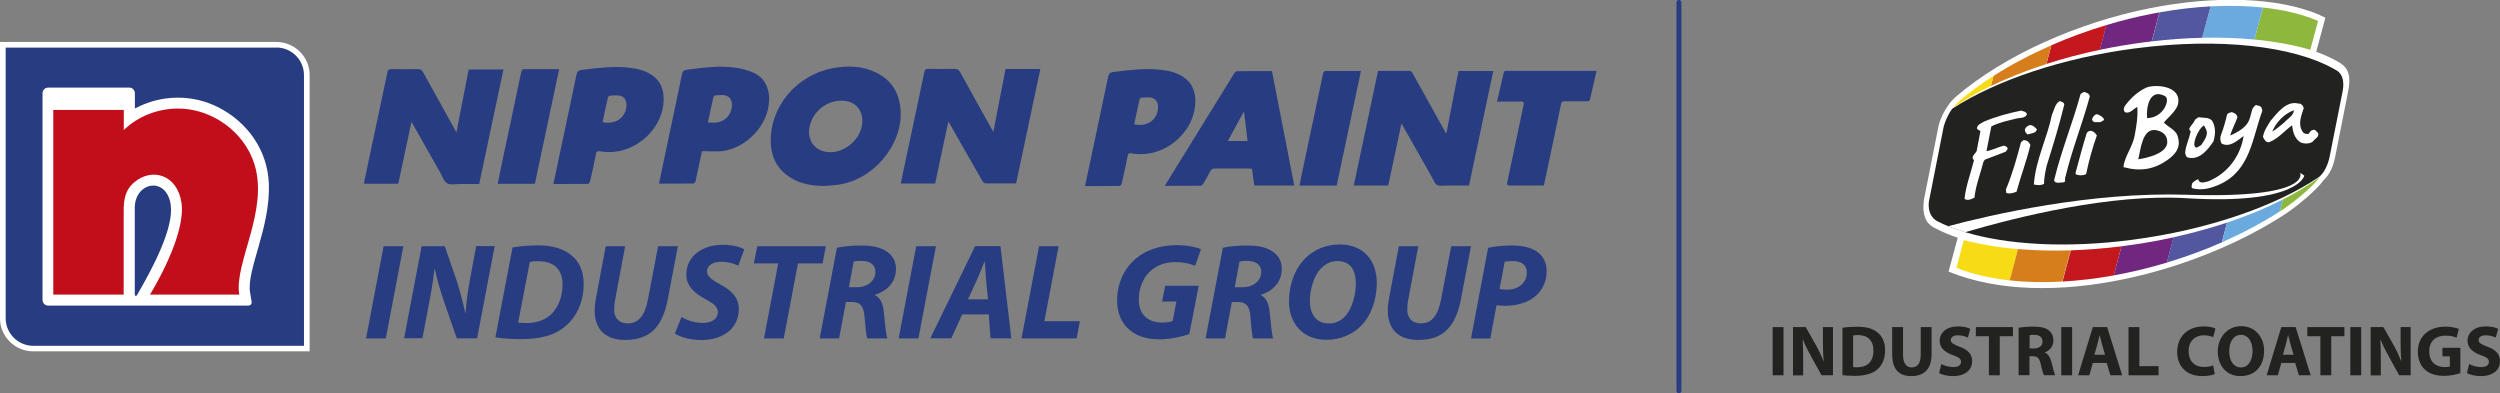 <?xml version="1.0" encoding="UTF-8"?><svg id="Layer_2" xmlns="http://www.w3.org/2000/svg" viewBox="0 0 216.3 34.03"><rect x="0" y="0" width="216.3" height="34.03" fill="#808080" stroke="none"/><defs><style>.cls-1{fill:none;stroke:#283d81;stroke-linecap:round;stroke-miterlimit:10;stroke-width:.43px;}.cls-2{fill:#f7dc15;}.cls-3,.cls-4{fill:#fff;}.cls-5{fill:#6baadf;}.cls-6{fill:#c3181e;}.cls-7{fill:#d67d1c;}.cls-8{fill:#222221;}.cls-9{fill:#71267f;}.cls-10{fill:#283d81;}.cls-11{fill:#52579f;}.cls-12{fill:#c20e1a;}.cls-12,.cls-13,.cls-4{fill-rule:evenodd;}.cls-13{fill:#8eb73d;}</style></defs><g id="katman_1"><path class="cls-3" d="m23.91,3.63H0s0,23.91,0,23.91c0,1.58,1.3,2.86,2.88,2.86h23.91V6.49c0-1.58-1.3-2.86-2.88-2.86Z"/><path class="cls-10" d="m23.91,4.12H.49s0,23.42,0,23.42c0,1.31,1.08,2.38,2.39,2.38h23.42V6.49c0-1.31-1.08-2.38-2.39-2.38Z"/><path class="cls-4" d="m11.66,25.47v-7.48c0-2.25,2.74-2.78,3.11-.28.29,2.03-1.6,5.56-2.91,7.81-.07.13-.19.11-.19-.04m0-16.09v-.9h0v-.41c0-.27-.2-.5-.48-.5h-7.03c-.26,0-.48.22-.48.48v17.9c0,.26.22.48.48.48h17.27c.27,0,.38-.13.33-.4l-.12-.72c-.34-1.94,1.78-5.63,1.62-9.46-.12-2.88-1.86-5.3-4.38-6.58-2.27-1.15-4.96-1.1-7.21.11Z"/><path class="cls-12" d="m4.62,9.51h6.09v1.74c1.26-1.22,2.95-1.84,4.65-1.86,2.94-.02,5.79,2,6.66,4.84,1.24,4.02-1.78,8.54-1.32,11.26h-7.72c2.12-3.58,2.94-6.33,2.73-7.89-.34-2.5-2.56-3.13-4.09-1.83-.82.69-.92,1.54-.92,2.54v7.18h-6.09v-15.98Z"/><path class="cls-10" d="m39.49,11.45c.36-1.83.71-3.63,1.06-5.44,1.01,0,1.99,0,3.01,0-.7,3.3-1.4,6.59-2.1,9.91-.56,0-1.11,0-1.66,0-.38,0-.82.1-1.11-.06-.28-.16-.41-.59-.59-.91-.77-1.35-1.53-2.71-2.3-4.06-.06-.1-.11-.2-.2-.35-.39,1.83-.76,3.6-1.14,5.36-1,0-1.98,0-2.98,0,.15-.72.29-1.41.44-2.11.53-2.51,1.07-5.02,1.6-7.53.04-.21.12-.28.34-.28.77.01,1.55.01,2.32,0,.21,0,.31.07.41.24.91,1.65,1.83,3.29,2.74,4.94.05.08.09.17.15.28Z"/><path class="cls-10" d="m87.91,15.87c-.9,0-1.77,0-2.64,0-.09,0-.21-.11-.27-.2-.92-1.61-1.84-3.22-2.76-4.83-.05-.09-.11-.18-.19-.32-.39,1.82-.76,3.58-1.14,5.36-1,0-1.97,0-2.98,0,.13-.63.26-1.24.39-1.85.55-2.59,1.11-5.19,1.65-7.79.05-.23.14-.29.36-.28.76.01,1.51.01,2.27,0,.22,0,.35.06.46.26.91,1.65,1.82,3.3,2.74,4.94.04.08.08.15.14.26.36-1.84.71-3.64,1.06-5.45h3.01c-.7,3.31-1.4,6.61-2.1,9.91Z"/><path class="cls-10" d="m71.29,16.09c-1.19-.01-2.31-.23-3.27-.98-.87-.68-1.28-1.61-1.33-2.69-.14-3.22,2.3-5.96,5.36-6.52,1.3-.24,2.59-.21,3.8.4,1.33.67,1.97,1.78,2.07,3.25.2,2.93-2.35,6.13-5.63,6.46-.33.03-.65.06-.98.08Zm3.32-5.57c.03-.96-.57-1.68-1.49-1.79-1.51-.19-2.94.95-3.11,2.47-.1.93.43,1.7,1.31,1.91,1.53.36,3.24-.98,3.29-2.59Z"/><path class="cls-10" d="m47.88,15.91c.14-.65.27-1.27.4-1.89.53-2.51,1.07-5.02,1.59-7.53.06-.27.15-.4.44-.44,1.37-.17,2.75-.35,4.14-.19.71.08,1.39.24,1.99.66.74.51.99,1.26.98,2.11-.02,2.38-2.23,4.53-4.73,4.53-.27,0-.54-.03-.81-.07-.19-.03-.27,0-.31.2-.16.8-.33,1.61-.52,2.41-.02.08-.11.21-.17.21-.99.01-1.97.01-2.99.01Zm4.25-5.34c1,.2,1.79-.24,2.02-1.08.16-.6-.03-1.11-.51-1.21-.28-.06-.59-.02-.89,0-.06,0-.15.11-.16.19-.16.69-.3,1.39-.46,2.11Z"/><path class="cls-10" d="m60.73,13.09c-.16.77-.33,1.56-.5,2.35-.02.09-.02.2-.06.28-.04.07-.12.16-.18.16-.98.01-1.95,0-2.97.01.11-.55.22-1.08.33-1.6.55-2.61,1.11-5.23,1.65-7.84.05-.26.14-.38.43-.42,1.38-.17,2.77-.37,4.16-.18.54.07,1.09.22,1.58.43.95.41,1.4,1.32,1.38,2.35-.06,2.31-2.07,4.19-4.03,4.44-.57.07-1.15.01-1.78.01Zm.52-2.48c.23,0,.42,0,.6,0,.69-.02,1.26-.47,1.43-1.14.16-.61-.05-1.12-.55-1.22-.27-.05-.56-.02-.83,0-.06,0-.16.1-.18.17-.16.7-.31,1.41-.47,2.18Z"/><path class="cls-10" d="m43.06,15.9c.11-.53.21-1.05.32-1.57.57-2.69,1.15-5.38,1.71-8.07.04-.2.1-.29.33-.28.97.01,1.93,0,2.96,0-.71,3.33-1.4,6.62-2.1,9.92h-3.22Z"/><path class="cls-10" d="m121.25,10.7c-.39,1.82-.76,3.58-1.14,5.35-.99,0-1.96,0-2.98,0,.7-3.31,1.4-6.61,2.1-9.92.93,0,1.84,0,2.75,0,.09,0,.2.13.25.23.92,1.64,1.83,3.29,2.75,4.94.05.08.09.17.15.28.36-1.83.71-3.63,1.06-5.44,1.01,0,1.99,0,3.01,0-.7,3.3-1.4,6.59-2.1,9.91-.62,0-1.23,0-1.83,0-.32,0-.69.08-.94-.05-.23-.13-.34-.5-.49-.76-.8-1.41-1.6-2.82-2.4-4.23-.05-.09-.11-.18-.18-.31Z"/><path class="cls-10" d="m110.05,6.15c.64,3.31,1.28,6.59,1.93,9.9-1.16,0-2.3,0-3.46,0-.07-.48-.13-.96-.2-1.45-.1,0-.18-.02-.27-.02-.98,0-1.96,0-2.94,0-.19,0-.3.05-.39.22-.19.37-.39.73-.61,1.09-.05.08-.17.18-.25.18-1.01.01-2.01,0-3.07.01.05-.1.08-.17.13-.24,1.95-3.16,3.9-6.32,5.85-9.47.06-.09.18-.21.27-.21.99-.02,1.97-.01,3.01-.01Zm-2.11,6.06c-.1-.86-.2-1.68-.31-2.58-.49.9-.93,1.71-1.39,2.56.14,0,.22.01.31.01.45,0,.9,0,1.39,0Z"/><path class="cls-10" d="m93.88,16.09c.14-.65.27-1.27.4-1.89.53-2.51,1.07-5.02,1.59-7.53.06-.27.15-.4.44-.44,1.37-.17,2.75-.35,4.14-.19.71.08,1.39.24,1.99.66.74.51.99,1.26.98,2.11-.02,2.38-2.23,4.53-4.73,4.53-.27,0-.54-.03-.81-.07-.19-.03-.27,0-.31.2-.16.8-.33,1.61-.52,2.41-.02.08-.11.21-.17.21-.99.01-1.97.01-2.99.01Zm4.25-5.34c.96.22,1.79-.22,2.01-1.07.16-.62-.03-1.13-.53-1.23-.28-.06-.57-.01-.86,0-.06,0-.14.08-.15.13-.16.72-.32,1.44-.47,2.16Z"/><path class="cls-10" d="m115.65,16.06c-1.09,0-2.14,0-3.22,0,.11-.53.21-1.05.32-1.57.57-2.69,1.15-5.38,1.71-8.07.04-.2.1-.29.33-.28.97.01,1.93,0,2.96,0-.71,3.33-1.4,6.62-2.1,9.92Z"/><path class="cls-10" d="m138.13,6.13c-2.51,0-5.02,0-7.53,0,0,0,0,0,0,0h-.33c-.07,0-.14.05-.16.13l-.59,2.53h0s0,0,0,0c.73,0,1.44,0,2.16,0,.1,0,.18.09.16.19-.49,2.31-.97,4.59-1.45,6.88-.02.1.06.19.16.19,1.02,0,2.01,0,3.01,0,.02-.07.05-.13.06-.2.48-2.27.97-4.55,1.44-6.83.04-.22.13-.26.33-.26.53,0,1.06,0,1.59,0h0s.04,0,.04,0c.07,0,.13,0,.2,0,.02,0,.05,0,.07,0h.11c.07,0,.14-.05.16-.13l.58-2.52h0Z"/><path class="cls-10" d="m34.9,21.3l-1.52,7.98h-1.71l1.52-7.98h1.71Z"/><path class="cls-10" d="m34.96,29.28l1.52-7.98h2l1.05,3.04c.32,1.02.53,1.85.72,2.72h.04c.04-.82.15-1.69.37-2.87l.54-2.9h1.6l-1.52,7.98h-1.76l-1.11-3.19c-.36-1.08-.57-1.81-.78-2.78h-.04c-.08.78-.27,1.92-.51,3.17l-.53,2.79h-1.59Z"/><path class="cls-10" d="m44.34,21.41c.69-.12,1.43-.18,2.21-.18,1.24,0,2.23.29,2.9.87.65.53,1.05,1.31,1.05,2.5,0,1.55-.65,2.88-1.63,3.67-.92.75-2.1,1.07-3.82,1.07-.96,0-1.79-.08-2.19-.15l1.48-7.77Zm.49,6.5c.2.02.45.04.75.04.92,0,1.74-.32,2.26-.92.54-.62.83-1.46.83-2.42,0-1.27-.7-2.01-2.11-2.01-.3,0-.54.02-.72.06l-1.01,5.26Z"/><path class="cls-10" d="m54.09,21.3l-.86,4.59c-.06.27-.09.59-.09.94,0,.65.4,1.15,1.16,1.15.9,0,1.48-.59,1.76-2.07l.88-4.61h1.71l-.86,4.53c-.46,2.42-1.52,3.58-3.69,3.58-1.65.01-2.65-.85-2.65-2.55,0-.34.05-.73.12-1.11l.84-4.45h1.71Z"/><path class="cls-10" d="m58.96,27.43c.47.28,1.15.51,1.88.51.66,0,1.27-.31,1.27-.92,0-.46-.34-.75-1.08-1.14-.84-.45-1.65-1.08-1.65-2.11,0-1.62,1.4-2.59,3.14-2.59.97,0,1.54.21,1.88.39l-.53,1.42c-.26-.14-.83-.35-1.48-.34-.81,0-1.22.39-1.22.83,0,.46.49.76,1.16,1.14.97.5,1.59,1.15,1.59,2.11,0,1.78-1.47,2.69-3.24,2.69-1.11-.01-1.91-.3-2.29-.57l.57-1.41Z"/><path class="cls-10" d="m67.33,22.79h-2.11l.3-1.49h5.93l-.28,1.49h-2.13l-1.23,6.49h-1.71l1.23-6.49Z"/><path class="cls-10" d="m72.4,21.44c.53-.13,1.34-.2,2.13-.2s1.54.11,2.1.46c.52.31.89.82.89,1.55,0,1.18-.78,1.93-1.81,2.26v.04c.47.21.69.73.76,1.46.11.9.17,1.94.31,2.27h-1.75c-.07-.21-.15-.9-.23-1.88-.08-.97-.41-1.27-1.09-1.27h-.52l-.59,3.15h-1.68l1.49-7.84Zm1.04,3.41h.7c.92,0,1.6-.56,1.6-1.34,0-.65-.53-.94-1.22-.94-.32,0-.52.02-.66.06l-.41,2.21Z"/><path class="cls-10" d="m80.98,21.3l-1.52,7.98h-1.71l1.52-7.98h1.71Z"/><path class="cls-10" d="m83.25,27.2l-.94,2.07h-1.82l3.88-7.98h2.19l.94,7.98h-1.8l-.15-2.07h-2.3Zm2.23-1.3l-.17-1.72c-.02-.44-.07-1.08-.11-1.56h-.02c-.2.48-.43,1.1-.64,1.56l-.79,1.72h1.73Z"/><path class="cls-10" d="m89.88,21.3h1.71l-1.23,6.49h3.07l-.28,1.49h-4.77l1.52-7.98Z"/><path class="cls-10" d="m102.89,28.91c-.6.2-1.57.45-2.58.45-1.09,0-2-.28-2.65-.88-.64-.56-1.01-1.44-1.01-2.46,0-1.49.6-2.78,1.62-3.65.9-.75,2.14-1.16,3.53-1.16,1.03,0,1.8.2,2.11.36l-.51,1.43c-.36-.17-.98-.32-1.69-.32-.79,0-1.49.22-2.02.64-.7.54-1.16,1.49-1.16,2.58,0,1.34.79,2.01,2.05,2.01.4,0,.68-.06.88-.14l.32-1.68h-1.24l.27-1.36h2.9l-.81,4.18Z"/><path class="cls-10" d="m105.78,21.44c.53-.13,1.34-.2,2.13-.2s1.54.11,2.1.46c.52.31.89.82.89,1.55,0,1.18-.78,1.93-1.81,2.26v.04c.47.21.69.73.76,1.46.11.9.17,1.94.31,2.27h-1.75c-.07-.21-.15-.9-.22-1.88-.08-.97-.41-1.27-1.09-1.27h-.52l-.59,3.15h-1.68l1.49-7.84Zm1.04,3.41h.7c.92,0,1.6-.56,1.6-1.34,0-.65-.53-.94-1.22-.94-.32,0-.52.02-.66.06l-.41,2.21Z"/><path class="cls-10" d="m119.12,24.49c0,1.46-.51,2.88-1.42,3.76-.75.72-1.75,1.15-2.95,1.15-2.07,0-3.23-1.47-3.23-3.33,0-1.45.53-2.88,1.47-3.78.75-.71,1.76-1.14,2.91-1.14,2.11,0,3.22,1.42,3.22,3.33Zm-4.8-1.3c-.64.63-.99,1.87-.99,2.83,0,1.12.51,1.97,1.67,1.97.51,0,.97-.21,1.34-.58.63-.63.97-1.94.97-2.87,0-1-.35-1.95-1.61-1.95-.53,0-1.01.23-1.37.6Z"/><path class="cls-10" d="m122.71,21.3l-.86,4.59c-.06.27-.09.59-.09.94,0,.65.4,1.15,1.16,1.15.9,0,1.48-.59,1.76-2.07l.88-4.61h1.71l-.86,4.53c-.46,2.42-1.52,3.58-3.69,3.58-1.65.01-2.65-.85-2.65-2.55,0-.34.05-.73.12-1.11l.84-4.45h1.71Z"/><path class="cls-10" d="m128.76,21.44c.52-.13,1.31-.2,2.08-.2.72,0,1.54.12,2.12.52.54.37.86.94.86,1.71,0,.99-.46,1.76-1.08,2.24-.65.51-1.59.75-2.56.75-.28,0-.52-.04-.7-.05l-.54,2.88h-1.67l1.48-7.84Zm.99,3.56c.18.04.37.06.66.06,1.02,0,1.69-.65,1.69-1.46,0-.76-.56-1.01-1.21-1.01-.32,0-.56.02-.7.05l-.45,2.36Z"/><line class="cls-1" x1="145.26" y1=".21" x2="145.26" y2="33.81"/><path class="cls-8" d="m154.31,28.3v4.17h-.94v-4.17h.94Z"/><path class="cls-8" d="m155.13,32.47v-4.17h1.1l.87,1.53c.25.44.49.96.68,1.43h.01c-.06-.55-.07-1.11-.07-1.75v-1.21h.87v4.17h-.99l-.89-1.61c-.25-.45-.53-.99-.72-1.47h-.02c.03.56.04,1.15.04,1.83v1.26h-.87Z"/><path class="cls-8" d="m159.4,28.36c.35-.06.8-.09,1.27-.09.8,0,1.32.15,1.72.45.43.32.71.84.71,1.57,0,.8-.29,1.35-.69,1.69-.44.37-1.12.54-1.93.54-.49,0-.84-.03-1.07-.06v-4.1Zm.94,3.4c.08.02.22.02.33.02.86,0,1.42-.46,1.42-1.46,0-.87-.51-1.33-1.33-1.33-.2,0-.35.02-.43.04v2.73Z"/><path class="cls-8" d="m164.65,28.3v2.4c0,.72.28,1.09.76,1.09s.77-.35.77-1.09v-2.4h.94v2.34c0,1.29-.65,1.9-1.74,1.9s-1.67-.59-1.67-1.91v-2.33h.94Z"/><path class="cls-8" d="m167.96,31.5c.25.13.64.26,1.05.26.43,0,.66-.18.66-.45s-.2-.41-.7-.58c-.69-.25-1.15-.63-1.15-1.24,0-.71.6-1.25,1.58-1.25.48,0,.82.09,1.07.21l-.21.76c-.16-.08-.46-.2-.87-.2s-.61.19-.61.4c0,.27.23.38.77.59.74.27,1.08.66,1.08,1.25,0,.7-.53,1.29-1.68,1.29-.48,0-.95-.13-1.18-.26l.19-.78Z"/><path class="cls-8" d="m172.08,29.09h-1.13v-.79h3.21v.79h-1.14v3.38h-.94v-3.38Z"/><path class="cls-8" d="m174.66,28.35c.3-.05.75-.09,1.26-.09.62,0,1.05.09,1.35.33.25.2.39.5.39.88,0,.53-.38.89-.74,1.02v.02c.29.12.45.39.56.77.13.48.25,1.02.33,1.18h-.97c-.06-.12-.17-.46-.28-.97-.12-.53-.3-.66-.69-.67h-.28v1.64h-.94v-4.12Zm.94,1.8h.37c.47,0,.75-.24.75-.6s-.26-.58-.69-.58c-.23,0-.36.01-.43.03v1.15Z"/><path class="cls-8" d="m179.28,28.3v4.17h-.94v-4.17h.94Z"/><path class="cls-8" d="m181.07,31.4l-.3,1.07h-.97l1.27-4.17h1.24l1.3,4.17h-1.02l-.32-1.07h-1.2Zm1.06-.71l-.26-.89c-.07-.25-.15-.56-.21-.8h-.01c-.06.25-.12.56-.19.8l-.25.89h.92Z"/><path class="cls-8" d="m184.16,28.3h.94v3.38h1.66v.79h-2.6v-4.17Z"/><path class="cls-8" d="m191.63,32.36c-.17.08-.56.18-1.07.18-1.44,0-2.19-.9-2.19-2.09,0-1.42,1.02-2.21,2.28-2.21.49,0,.86.09,1.03.19l-.2.74c-.19-.08-.45-.16-.79-.16-.74,0-1.33.45-1.33,1.38,0,.84.5,1.36,1.33,1.36.29,0,.6-.05.79-.14l.14.74Z"/><path class="cls-8" d="m195.89,30.34c0,1.38-.82,2.2-2.05,2.2s-1.96-.94-1.96-2.13.81-2.19,2.03-2.19,1.98.96,1.98,2.12Zm-3.02.05c0,.82.38,1.4,1.02,1.4s1-.61,1-1.42c0-.76-.35-1.4-1-1.4s-1.02.61-1.02,1.42Z"/><path class="cls-8" d="m197.38,31.4l-.3,1.07h-.97l1.27-4.17h1.24l1.3,4.17h-1.02l-.32-1.07h-1.2Zm1.06-.71l-.26-.89c-.07-.25-.15-.56-.21-.8h-.01c-.06.25-.12.56-.19.8l-.25.89h.92Z"/><path class="cls-8" d="m200.76,29.09h-1.13v-.79h3.21v.79h-1.14v3.38h-.94v-3.38Z"/><path class="cls-8" d="m204.29,28.3v4.17h-.94v-4.17h.94Z"/><path class="cls-8" d="m205.11,32.47v-4.17h1.1l.87,1.53c.25.44.49.96.68,1.43h.01c-.06-.55-.07-1.11-.07-1.75v-1.21h.87v4.17h-.99l-.89-1.61c-.25-.45-.53-.99-.72-1.47h-.02c.03.56.04,1.15.04,1.83v1.26h-.87Z"/><path class="cls-8" d="m212.87,32.28c-.29.1-.84.24-1.39.24-.76,0-1.31-.19-1.7-.56-.38-.37-.59-.91-.59-1.52,0-1.39,1.02-2.18,2.39-2.18.54,0,.95.11,1.16.2l-.2.76c-.23-.11-.51-.18-.97-.18-.79,0-1.39.44-1.39,1.35s.55,1.37,1.32,1.37c.21,0,.38-.02.46-.05v-.88h-.64v-.74h1.55v2.2Z"/><path class="cls-8" d="m213.63,31.5c.25.13.64.26,1.05.26.43,0,.66-.18.66-.45s-.2-.41-.7-.58c-.69-.25-1.15-.63-1.15-1.24,0-.71.6-1.25,1.58-1.25.48,0,.82.09,1.07.21l-.21.76c-.16-.08-.46-.2-.87-.2s-.61.19-.61.4c0,.27.23.38.77.59.74.27,1.08.66,1.08,1.25,0,.7-.53,1.29-1.68,1.29-.48,0-.95-.13-1.18-.26l.19-.78Z"/><path class="cls-3" d="m200.75,1.33l.44.2-.79,2.95c.67.24,1.23.5,1.78.8.11.06.23.14.34.2.71.48.9,1.2.62,2.53l-1.08,5.46c-.13.75-.45,1.62-1.04,2.13-.09.13-.19.26-.28.36-.07.07-.15.17-.26.28-.46.47-1.3,1.26-2.54,2.13-7.51,5.04-20.62,8.7-29.35,5.13l.79-2.93c-.69-.23-1.29-.49-1.9-.8-.05-.02-.13-.07-.18-.09-.67-.37-1.01-1.08-.85-2.35l1.28-6.47c.17-.67.48-1.26.88-1.82h0c.15-.22.35-.43.56-.63,4.26-3.66,10.7-6.49,16.89-7.71,5.52-1.09,10.98-.98,14.68.61"/><path class="cls-8" d="m184.79,4.18c7.28-.95,13.63-.18,17.1,1.76.1.06.2.11.3.17.36.22.7.76.49,1.81l-1.09,5.48s-.19,1.32-.96,1.92c-3.7,2.5-9.58,4.57-16.18,5.43-5.68.74-10.79.43-14.41-.66-.66-.21-.73-.24-1.46-.51-.3-.12-.59-.25-.86-.39,0,0-.1-.05-.17-.09-.28-.16-.79-.63-.66-1.67l1.27-6.44c.09-.34.28-.92.7-1.52.03-.04.06-.07.08-.09,3.72-2.4,9.44-4.37,15.83-5.2"/><path class="cls-4" d="m175.67,12.54c-.32,1.36-.83,2.68-1.2,4.05-.28.1-.59.21-.89.1l-.03-.3c.55-1.29.94-2.7,1.3-4.06.06-.07.13-.15.22-.2.29-.03.49.17.6.41m.56-1.34c-.07.34-.52.34-.81.43-.12-.11-.23-.23-.23-.41.05-.2.21-.32.41-.39.27-.03.46.17.63.36m5.19.53c-.39,1.1-.68,2.16-.93,3.35-.27.13-.59.13-.88.02l-.04-.11c.32-1.16.61-2.31.98-3.48.08-.11.21-.18.35-.18.23.03.4.21.52.4m-6.05-1.83c-.15.38-.63.28-.96.38-.72.18-1.44.32-2.12.67-.13.68-.28,1.42-.42,2.14.49-.08,1-.35,1.51-.48.12.04.26.08.31.21.05.13-.11.22-.16.32l-1.81.69-.11.17c-.26,1.04-.68,2.08-.78,3.11-.24.13-.61.3-.86.1.12-1.15.55-2.23.82-3.34-.32-.28.11-.54.23-.79l.33-1.75c-.13-.03-.23-.1-.31-.21.03-.33.38-.44.62-.59,1.04-.44,2.11-.72,3.2-.95.19.07.45.07.51.32m6.67.4c0,.19-.22.2-.34.29-.26-.06-.58.12-.7-.24.06-.2.19-.42.42-.46.25.07.48.21.62.42m-3.44-1.24c-.44,1.8-.97,3.51-1.52,5.27-.11.47-.24,1.11-.23,1.58-.29.15-.57.12-.88.05.15-2.14,1.15-3.98,1.57-6.06.21-.4.25-.95.69-1.16.13.09.37.1.37.32m2.21-.71c-.67,2.44-1.53,4.56-2.11,6.96-.12.2.12.45-.21.47-.23,0-.53.1-.71-.06l-.06-.12c.62-2.57,1.61-4.96,2.29-7.46.13-.09.2-.17.35-.18.18.07.44.14.44.39m6.52-.03c-1.41-.77-1.65,1.17-1.55,1.9,1.44-.02,2.03-1.64,1.55-1.9m.19,4.02c.03-.55-.3-.97-.99-1.08-1.18-.18-1.31,1.71-1.52,2.52,0,0,2.44-.3,2.51-1.44m.95-3.8c.15.86-.76,1.47-1.24,2.06.35.42,1.12.63,1.23,1.33.24.91-.3,1.46-.9,1.9-1.19.84-2.38,1.03-3.83.63.08-.92.83-1.79.98-2.79.15-.83.28-1.55.22-2.42-.35.18-.63.6-1.04.47-.24-.16-.09-.5.02-.63.49-.64,1.03-1.13,1.75-1.49.56-.28,2.6-.29,2.82.93m1.97,4.03c.77-1.04.48-1.25.25-1.71-.53.28-1.19,1.92-.62,1.92l.37-.21Zm.97-2.07c.32.54.26,1.17.1,1.74-.47.7-1.18,1.63-2.18,1.41-.21-.04-.24-.28-.27-.44.06-.68.37-1.21.48-1.86-.1-.01-.09-.11-.13-.18.11-.3.4-.49.5-.8l.3-.22c.4.08.93-.03,1.22.35m4.24-1.16l.07.25c-.88,2.38-1.03,5.15-3.68,6.37-.73.32-1.51.56-2.34.35-.2-.07-.05-.3-.07-.41.12-.19.33-.29.54-.39.1.47.58.24.87.19,1.69-.69,2.78-2.19,3.06-3.92-.55.38-1.19,1.03-1.91.65-.12-.23-.15-.51-.04-.77.21-.55.38-1.16.51-1.72.07-.17.27-.18.41-.23.23.07.45.18.49.45-.14.44-.51,1.12-.62,1.58,1.77-.8,1.64-1.41,1.9-2.25.1-.22.15-.25.32-.4.17.09.41.04.49.26m1.94,1.28c.31-.35.83-.6.86-1.08-.88.31-1.56,1.08-1.88,1.85.37-.21.68-.51,1.02-.77m1.71-1.27c-.2.64-.52,1.34-.13,2,.13.23.3.25.54.24.12-.14.17-.3.37-.34.24-.1.33.18.46.26.13.35-.31.5-.46.75-.32.2-.75.21-1.09.04-.49-.32-.64-.93-.7-1.46-.65.47-1.21,1.17-1.98,1.46-.3.06-.43-.24-.54-.46.09-.52.39-.97.67-1.4.56-.66,1.37-1.75,2.38-1.48.23-.04.44.18.47.39"/><path class="cls-13" d="m199.89,4.31c-1.42-.42-3.05-.72-4.84-.89l.74-2.77c1.79.19,3.41.58,4.77,1.16l-.67,2.49Z"/><path class="cls-5" d="m190.53,3.27l.73-2.72c1.59-.08,3.11-.05,4.53.1l-.74,2.77c-1.41-.13-2.93-.19-4.52-.15"/><path class="cls-11" d="m186.17,3.58l.67-2.51c1.5-.27,2.99-.44,4.42-.52l-.73,2.72c-1.4.03-2.86.13-4.36.31"/><path class="cls-6" d="m182.25,2.17l-.57,2.14c-1.61.34-3.16.75-4.62,1.22l.43-1.62c1.54-.67,3.14-1.26,4.76-1.74"/><path class="cls-9" d="m186.83,1.07l-.67,2.51c-.22.03-.43.05-.65.08-1.31.17-2.59.39-3.84.65l.57-2.14c1.3-.39,2.61-.72,3.91-.97.23-.04.45-.09.68-.13"/><path class="cls-7" d="m172.25,7.44l.09-.35.14-.52c1.53-.98,3.22-1.87,5-2.65l-.43,1.62c-1.74.56-3.36,1.21-4.81,1.91"/><path class="cls-2" d="m172.49,6.56l-.14.52-.09.35c-1.22.59-2.31,1.23-3.27,1.89.14-.18.31-.37.5-.55.91-.78,1.92-1.52,3.01-2.22"/><path class="cls-2" d="m174.61,21.55l-.72,2.71c-1.72-.19-3.29-.55-4.62-1.09l.64-2.4c1.4.37,2.98.64,4.71.78"/><path class="cls-7" d="m178.44,24.36c-1.59.09-3.13.06-4.56-.1l.72-2.71c1.43.12,2.95.16,4.55.11l-.72,2.7Z"/><path class="cls-6" d="m182.88,23.83c-1.5.27-2.99.45-4.43.53l.72-2.7c1.41-.05,2.88-.16,4.38-.35l-.67,2.52Z"/><path class="cls-9" d="m187.47,22.72c-1.32.4-2.65.73-3.98.99-.2.04-.41.08-.61.12l.67-2.52.22-.03c1.47-.19,2.9-.44,4.29-.75l-.58,2.19Z"/><path class="cls-11" d="m192.23,20.97c-1.54.68-3.14,1.26-4.76,1.75l.58-2.19c1.62-.36,3.18-.79,4.64-1.27l-.46,1.71Z"/><path class="cls-5" d="m197.24,18.3c-1.54.99-3.23,1.88-5.01,2.67l.46-1.71c1.76-.59,3.38-1.26,4.83-2l-.28,1.04Z"/><path class="cls-13" d="m200.44,15.64c.08-.1.18-.21.26-.32-.92.68-1.99,1.33-3.18,1.94l-.28,1.04c.17-.11.33-.21.49-.32,1.21-.86,1.99-1.58,2.43-2.03,0,0,.02-.01.04-.04.1-.1.18-.19.24-.26"/><path class="cls-3" d="m168.55,19.57c3.72-.99,12.36-2.99,20.63-2.72,10.93.35,9.83-1.9,9.83-1.9l.36.25s-.53,2.54-10.19,1.95c-6.52-.4-14.6,1.6-19.16,2.94-.62-.2-.71-.24-1.42-.5l-.04-.02Z"/></g></svg>